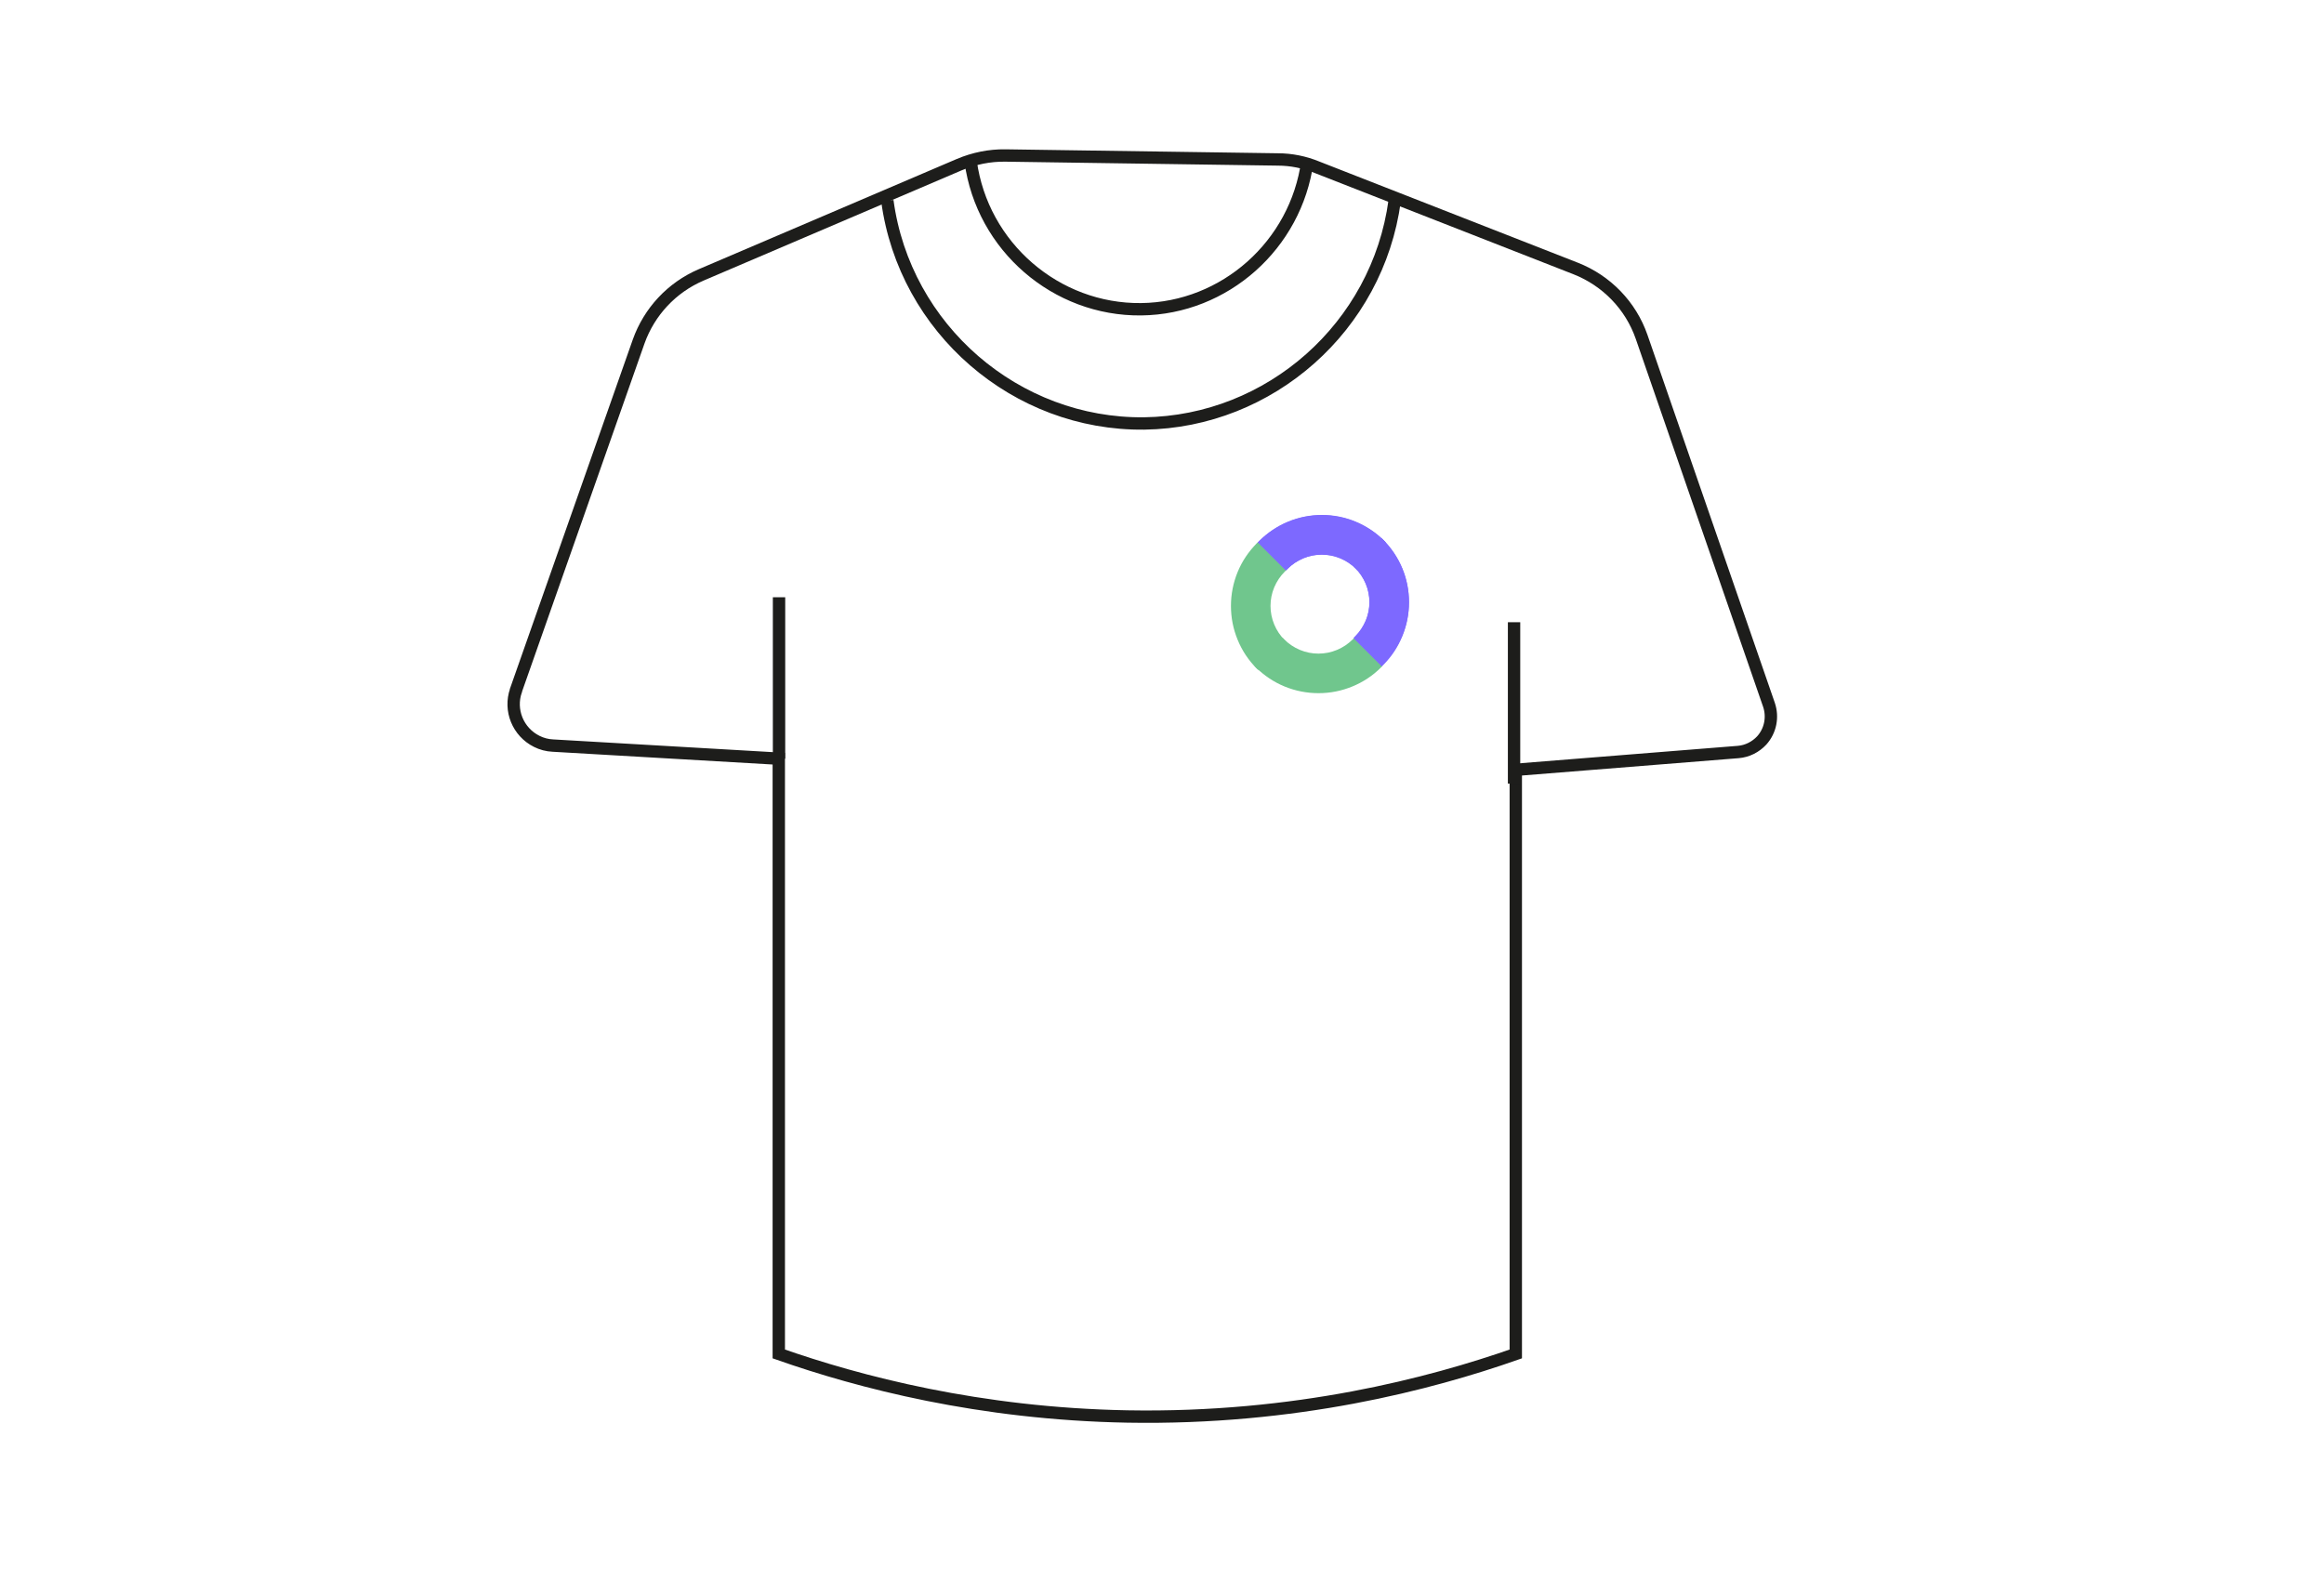 <svg width="94" height="64" viewBox="0 0 94 64" fill="none" xmlns="http://www.w3.org/2000/svg">
<path d="M20.87 27.92L25.83 13.82C26.26 12.61 27.17 11.63 28.36 11.12L38.8 6.66C39.39 6.41 40.03 6.28 40.67 6.29L51.68 6.45C52.23 6.45 52.77 6.56 53.28 6.77L63.73 10.86C64.98 11.35 65.96 12.36 66.4 13.63L71.55 28.51C71.72 29.01 71.61 29.56 71.26 29.95C71.01 30.22 70.67 30.39 70.31 30.42L61.31 31.14V54.77C57.86 55.98 52.4 57.42 45.6 57.3C39.61 57.19 34.75 55.91 31.5 54.77V30.69L22.36 30.16C22.13 30.15 21.91 30.09 21.71 29.99C20.95 29.61 20.59 28.73 20.87 27.93V27.92Z" stroke="#1D1D1B" stroke-width="0.5" stroke-miterlimit="10"/>
<path d="M31.51 24.16V30.69" stroke="#1D1D1B" stroke-width="0.5" stroke-miterlimit="10"/>
<path d="M61.24 25.17V31.7" stroke="#1D1D1B" stroke-width="0.5" stroke-miterlimit="10"/>
<path d="M39.26 6.53C39.73 9.98 42.72 12.55 46.16 12.51C49.54 12.47 52.42 9.91 52.88 6.53" stroke="#1D1D1B" stroke-width="0.5" stroke-miterlimit="10"/>
<path d="M35.891 8.12C36.591 13.31 41.101 17.19 46.281 17.13C51.371 17.06 55.721 13.22 56.411 8.12" stroke="#1D1D1B" stroke-width="0.5" stroke-miterlimit="10"/>
<path d="M51.878 25.8L51.938 25.86C52.118 26.04 52.338 26.19 52.578 26.29C52.818 26.39 53.068 26.44 53.328 26.44C53.588 26.44 53.838 26.39 54.078 26.29C54.318 26.19 54.528 26.05 54.718 25.86L54.778 25.8L55.918 26.94L55.858 27C55.528 27.33 55.138 27.59 54.698 27.77C54.258 27.95 53.808 28.04 53.328 28.04C52.858 28.04 52.398 27.95 51.958 27.77C51.518 27.59 51.138 27.33 50.798 27L50.738 26.94L51.878 25.8Z" fill="#70C68D"/>
<path d="M50.889 21.92L52.029 23.06L51.969 23.12C51.789 23.3 51.639 23.52 51.539 23.76C51.439 24 51.389 24.25 51.389 24.51C51.389 24.77 51.439 25.02 51.539 25.26C51.639 25.5 51.779 25.71 51.969 25.9L52.029 25.96L50.889 27.1L50.829 27.04C50.499 26.71 50.239 26.32 50.059 25.88C49.879 25.44 49.789 24.99 49.789 24.51C49.789 24.04 49.879 23.58 50.059 23.14C50.239 22.7 50.499 22.32 50.829 21.98L50.889 21.92Z" fill="#70C68D"/>
<path d="M54.75 22.92L54.81 22.98C54.99 23.16 55.14 23.38 55.24 23.62C55.34 23.86 55.39 24.11 55.39 24.37C55.39 24.63 55.34 24.88 55.24 25.12C55.14 25.36 55 25.57 54.81 25.76L54.75 25.82L55.89 26.96L55.95 26.9C56.28 26.57 56.54 26.18 56.72 25.74C56.9 25.3 56.99 24.85 56.99 24.37C56.99 23.9 56.9 23.44 56.72 23C56.54 22.56 56.28 22.18 55.95 21.84L55.89 21.78L54.75 22.92Z" fill="#7D69FF"/>
<path d="M50.869 21.94L52.009 23.08L52.069 23.02C52.249 22.84 52.469 22.69 52.709 22.59C52.949 22.49 53.199 22.44 53.459 22.44C53.719 22.44 53.969 22.49 54.209 22.59C54.449 22.69 54.659 22.83 54.849 23.02L54.909 23.08L56.049 21.94L55.989 21.88C55.659 21.55 55.269 21.29 54.829 21.11C54.389 20.93 53.939 20.84 53.459 20.84C52.989 20.84 52.529 20.93 52.089 21.11C51.649 21.29 51.269 21.55 50.929 21.88L50.869 21.94Z" fill="#7D69FF"/>
<path d="M54.91 23.06L54.85 23C54.67 22.82 54.45 22.68 54.22 22.58C53.98 22.48 53.73 22.43 53.47 22.43C53.21 22.43 52.96 22.48 52.72 22.58C52.48 22.68 52.27 22.82 52.09 23L52.03 23.06L50.9 21.93L50.96 21.87C51.29 21.54 51.68 21.28 52.11 21.1C52.54 20.92 53 20.83 53.47 20.83C53.94 20.83 54.4 20.92 54.83 21.1C55.26 21.28 55.65 21.54 55.98 21.87L56.04 21.93L54.91 23.06Z" fill="#7D69FF"/>
<path d="M55.89 26.92L54.76 25.79L54.82 25.73C55 25.55 55.14 25.33 55.24 25.1C55.34 24.86 55.39 24.61 55.39 24.35C55.39 24.09 55.34 23.84 55.24 23.6C55.14 23.36 55 23.15 54.82 22.97L54.76 22.91L55.89 21.78L55.95 21.84C56.28 22.17 56.54 22.56 56.72 22.99C56.9 23.42 56.99 23.88 56.99 24.35C56.99 24.82 56.9 25.28 56.72 25.71C56.54 26.14 56.28 26.53 55.95 26.86L55.89 26.92Z" fill="#7D69FF"/>
</svg>
